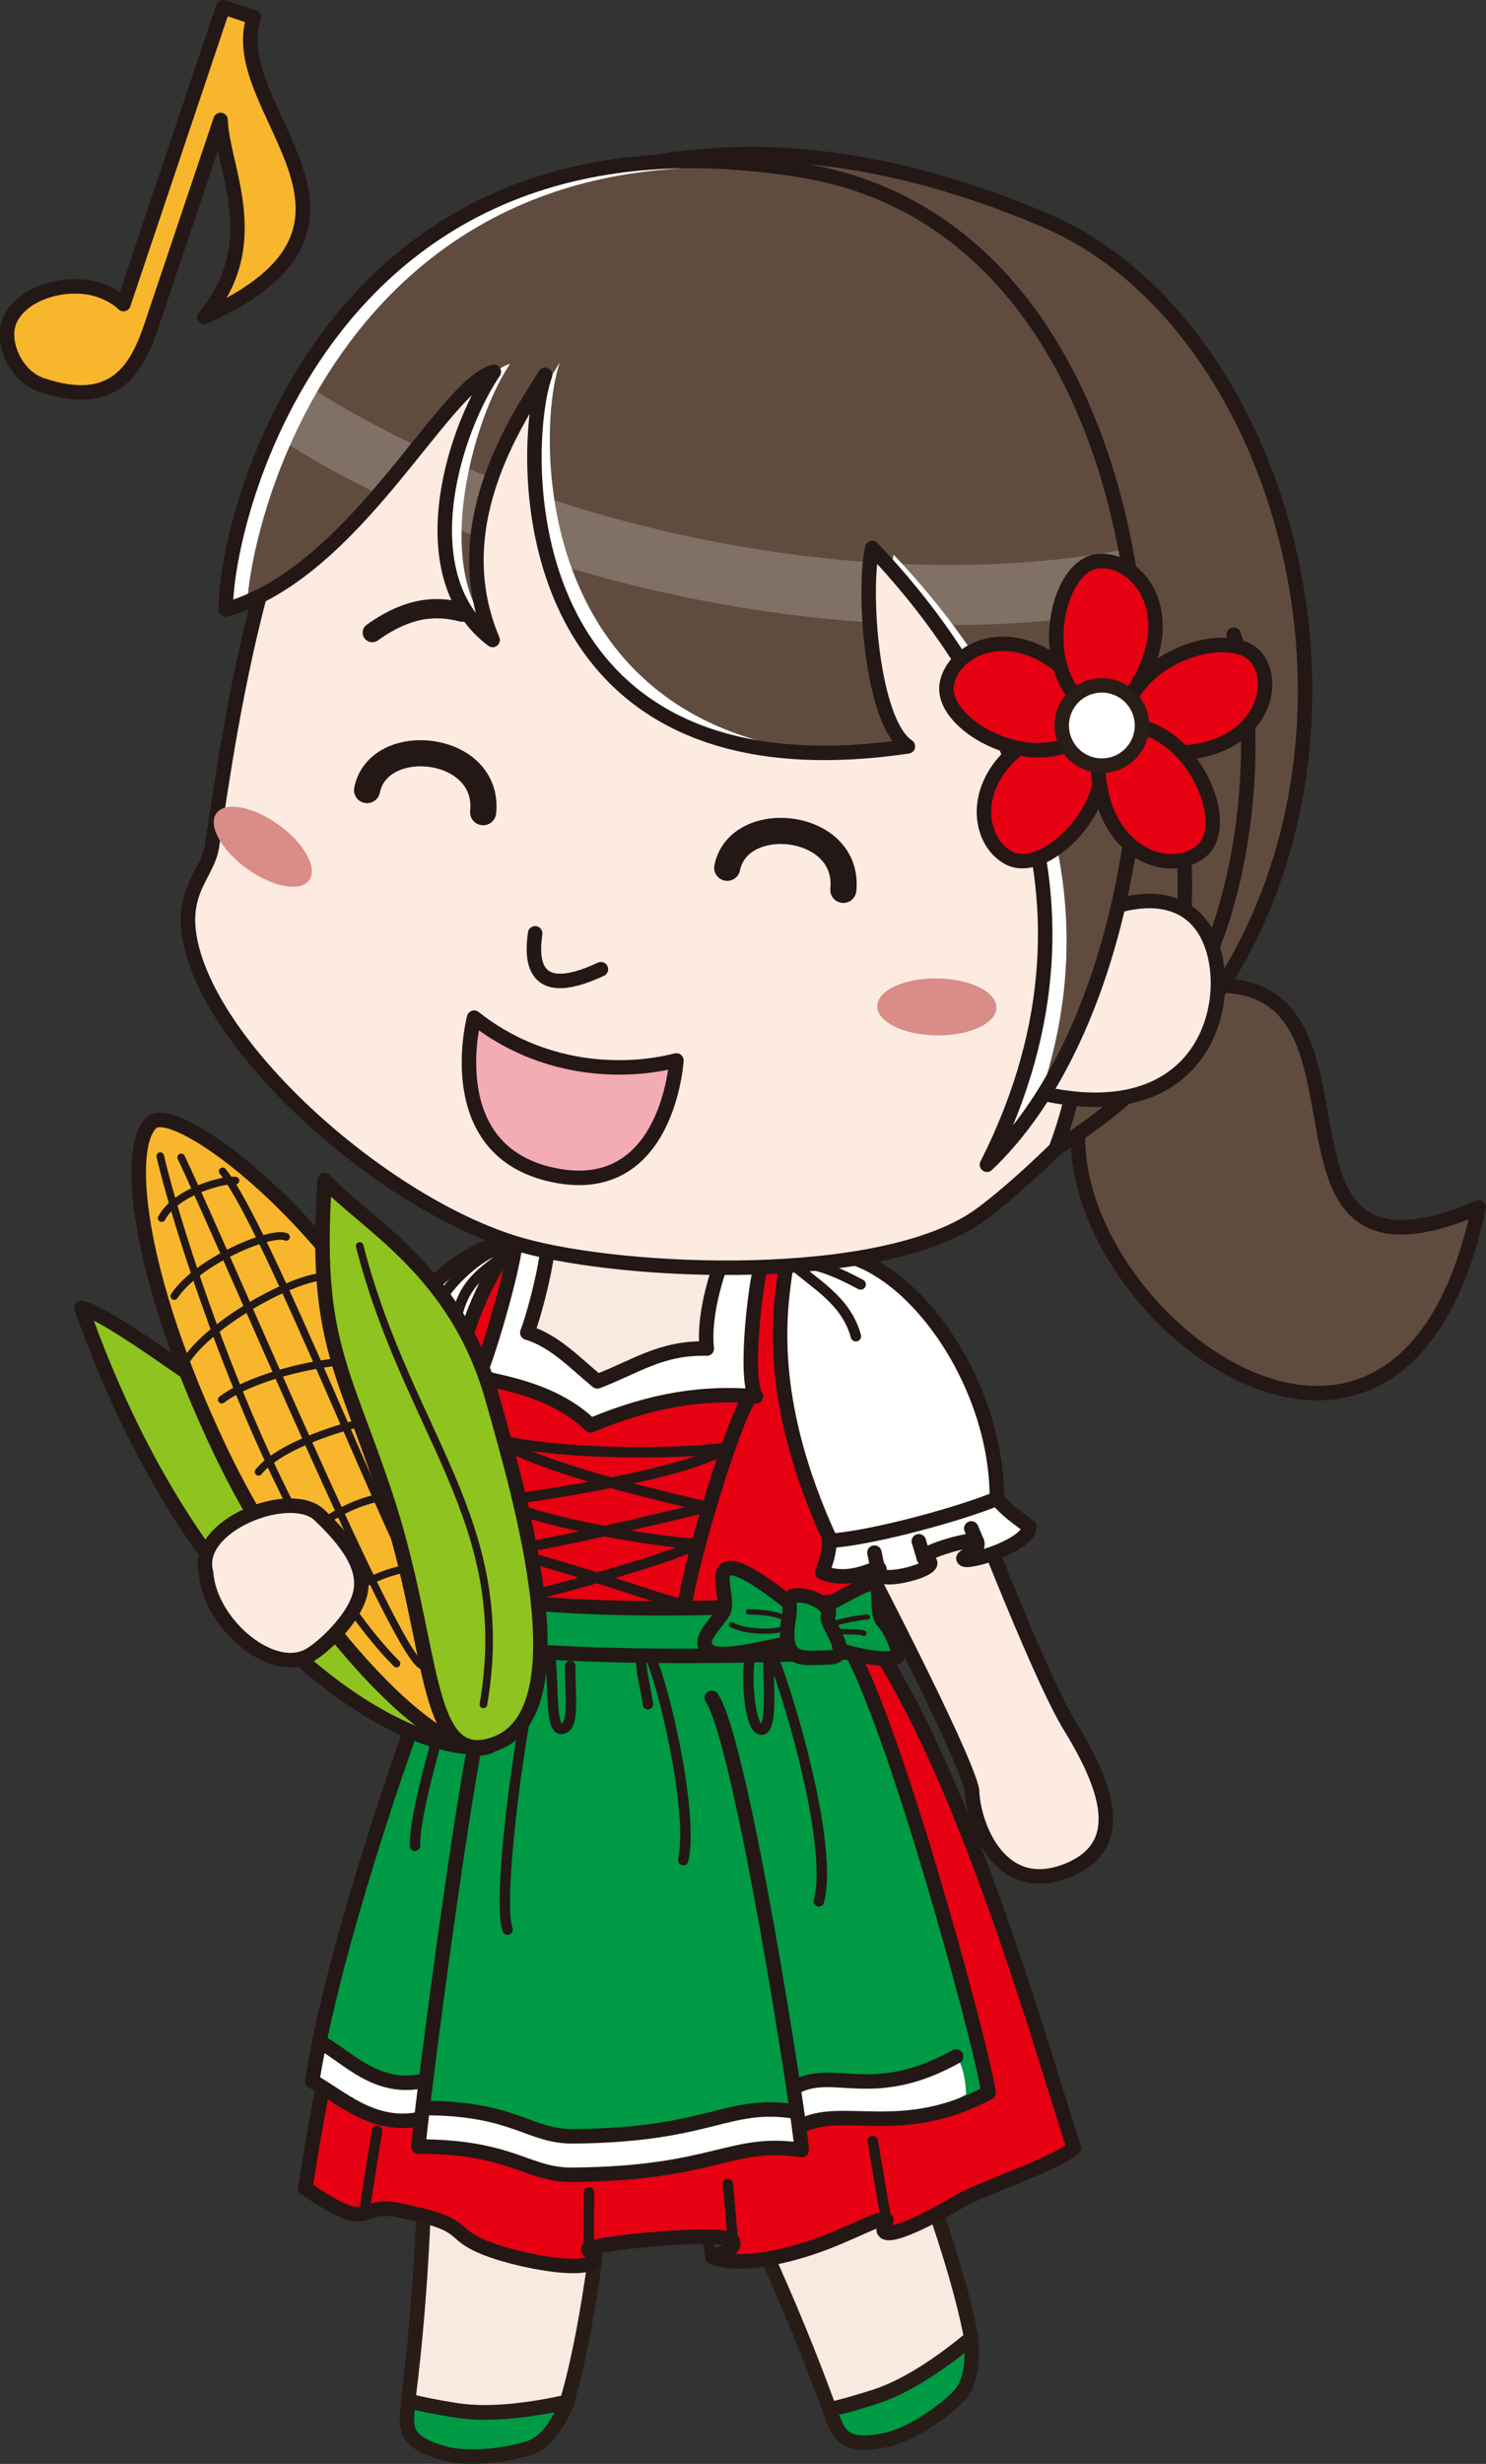 <?xml version="1.0" encoding="UTF-8"?>
<svg id="_レイヤー_2" data-name="レイヤー 2" xmlns="http://www.w3.org/2000/svg" xmlns:xlink="http://www.w3.org/1999/xlink" viewBox="0 0 62.59 103.72">
  <rect x="0" y="0" width="62.59" height="103.72" fill="#333333" stroke="none"/>
  <defs>
    <style>
      .cls-1, .cls-2, .cls-3 {
        fill: #fff;
      }

      .cls-4, .cls-5, .cls-6, .cls-7, .cls-8, .cls-9, .cls-10, .cls-2, .cls-11, .cls-12, .cls-13, .cls-14, .cls-15, .cls-16, .cls-17, .cls-18, .cls-19, .cls-3 {
        stroke-linecap: round;
        stroke-linejoin: round;
      }

      .cls-4, .cls-6 {
        stroke: #281c17;
      }

      .cls-4, .cls-6, .cls-7, .cls-8, .cls-10, .cls-12, .cls-14, .cls-15, .cls-16, .cls-17, .cls-3 {
        stroke-width: .61px;
      }

      .cls-4, .cls-20 {
        fill: #fae9e0;
      }

      .cls-5 {
        stroke-width: 1.1px;
      }

      .cls-5, .cls-7, .cls-8, .cls-9, .cls-10, .cls-11, .cls-12, .cls-13, .cls-14, .cls-15, .cls-16, .cls-17, .cls-18, .cls-19, .cls-3 {
        stroke: #231815;
      }

      .cls-5, .cls-21, .cls-9, .cls-11, .cls-12, .cls-13, .cls-22, .cls-18 {
        fill: none;
      }

      .cls-23, .cls-16 {
        fill: #604c3f;
      }

      .cls-6, .cls-24, .cls-17 {
        fill: #094;
      }

      .cls-7, .cls-25 {
        fill: #fdebe2;
      }

      .cls-21 {
        opacity: .2;
        stroke: #fff;
        stroke-miterlimit: 10;
        stroke-width: 2.53px;
      }

      .cls-8 {
        fill: #f8b62d;
      }

      .cls-9 {
        stroke-width: .81px;
      }

      .cls-10 {
        fill: #f3abb4;
      }

      .cls-2 {
        stroke: #291d18;
        stroke-width: .61px;
      }

      .cls-11 {
        stroke-width: .32px;
      }

      .cls-26 {
        fill: #da8c86;
      }

      .cls-27 {
        clip-path: url(#clippath);
      }

      .cls-13 {
        stroke-width: .22px;
      }

      .cls-14 {
        fill: #8fc31f;
      }

      .cls-15, .cls-19 {
        fill: #e60012;
      }

      .cls-18, .cls-19 {
        stroke-width: .44px;
      }
    </style>
    <clipPath id="clippath">
      <path class="cls-22" d="m9.51,25.66c5.47-1.56,9.13-9.43,11.29-10.01-1.8,2.67-3.55,8.67-.05,11.29-2-4.72.9-9.09,2.21-11.16-1.07,2.97-1.62,18.12,15.28,15.64-1.52-1.01-1.91-6.51-1.5-8.35,4.3,4.52,10.91,13.96,4.83,25.96,9.72-9.2,9.47-38.96-7.71-41.84C13.79,3.84,9.47,21.87,9.51,25.66Z"/>
    </clipPath>
  </defs>
  <g id="_えりなちゃん" data-name="えりなちゃん">
    <g>
      <path class="cls-1" d="m14.19,63.09c0-6.1,5.54-12.93,8.92-10.5.23,1.63.9,6.15-1.9,12.24h.04c-.02.55.18,1.05.3,1.37-1.37.57-2.57-.52-2.4-.05.24.67-2.93-.16-1.97-.49.62-.21-2.06-.97-2.14-.77-.21.48.77.64.52.77s-2.64-.57-2.75-1.38c.8-.56,1.13-.87,1.38-1.19Z"/>
      <path class="cls-12" d="m14.19,63.08c0-5.18,5.39-13.07,9.71-10.31.23,1.64.12,5.97-2.7,12.09-1.85-.13-5.64-1.19-7.01-1.78Z"/>
      <path class="cls-18" d="m18.85,54.29c.37-.51,1.7-1.87,2.85-1.83-.94.88-1.99,1.21-2.41,2.76"/>
      <line class="cls-12" x1="17.27" y1="65.57" x2="17.48" y2="64.88"/>
      <line class="cls-12" x1="15.04" y1="64.88" x2="15.27" y2="64.34"/>
      <path class="cls-12" d="m21.25,64.83c-.02.54.18,1.04.3,1.36-1.37.57-2.57-.52-2.4-.05.24.67-2.93-.16-1.97-.49.62-.21-2.06-.97-2.14-.77-.21.48.77.64.52.77s-2.64-.57-2.75-1.38c.8-.56,1.13-.87,1.38-1.19"/>
      <path class="cls-6" d="m40.91,98.43c.08,1.02-.03,1.87-.47,2.37-.48.55-1.96,1.66-3.11,1.91-1.71.37-1.96-.21-2.21-.79-.03-.08-.1-.24-.18-.48.51-.12,1.16-.29,1.97-.56,1.39-.46,2.87-1.51,4-2.45Z"/>
      <path class="cls-4" d="m18.26,80.91c.6-1.59,3.52-5.97,5.35-5.62s2.24,1.33,2.4,2.79c.28,2.48-.2,16.47-2.13,23.03-1.44.32-3.23.58-4.68.35-.84-.13-1.5-.27-2.01-.4,1.25-9.8.46-18.56,1.06-20.15Z"/>
      <path class="cls-6" d="m23.9,101.11c-.39.94-.88,1.65-1.5,1.9-.67.27-2.5.58-3.64.28-1.69-.45-1.65-1.08-1.61-1.71,0-.08.03-.26.06-.51.51.13,1.17.27,2.01.4,1.45.23,3.24-.03,4.68-.35Z"/>
      <path class="cls-4" d="m26.69,83.02c-.19-1.69.4-6.91,2.19-7.44s2.6.17,3.41,1.38c1.38,2.07,7.34,14.75,8.62,21.46-1.13.94-2.61,1.99-4,2.45-.81.26-1.46.44-1.97.56-3.36-9.29-8.07-16.72-8.26-18.41Z"/>
      <line class="cls-12" x1="19.21" y1="66.02" x2="19.35" y2="65.36"/>
      <path class="cls-15" d="m12.85,92.11c2.97,2.03,2.08.56,3.93.93,3.18.63,1.97.93,3.72,1.61s5.41,1.22,4.28.06c-.23-.24,5.92-.87,6.09-.36s-1.14.59-.79.7c1.07.33,2.53.05,3.86-.36,1.91-.59,3.68-1.73,3.36-1.11-.51.98,1.43.08,3.16-.94.88-.52,4.26-1.64,4.77-2.24-1.31-3.86-5.75-20.32-10.99-24.16,0,0-6.12-2.63-10.38-2.63s-4.84,4.52-4.84,4.52c0,0-4.34,11.87-6.16,23.99Z"/>
      <path class="cls-15" d="m36.64,68.68c-.11-3.32.75-3.32-.29-7.51-1.74-7-4.71-13.37-9.43-12.54-2.29.41-7.87,3.41-8.09,12.81-.07,2.86.37,5.11.37,6.56,1.8.28,13.88.34,17.43.68Z"/>
      <path class="cls-20" d="m21.97,51.43c1.03-.19,9.96.2,10.39.24-.19,7.9-3.15,6.33-7.42,6.56-5.44,0-2.27-6.24-2.97-6.8Z"/>
      <path class="cls-24" d="m35.36,68.75l-16.15-.75c-.96,1.21-5.08,14.13-6.06,19.71,1.05.56,2.77,1.74,4.58,1.66-.05.4-.09.77-.13,1.09,3.96,0,4.57,1.21,6.5,1.19,6.02-.05,6.66-1.5,9.65-1.04-.01-.2-.04-.54-.08-.98,1.69-.98,3.97.45,7.65-1.55-.28-2.02-4.1-17.18-5.97-19.34Z"/>
      <line class="cls-18" x1="15.33" y1="93.18" x2="15.88" y2="89.7"/>
      <line class="cls-18" x1="24.79" y1="94.71" x2="24.81" y2="92.29"/>
      <line class="cls-18" x1="30.87" y1="94.35" x2="30.66" y2="91.94"/>
      <line class="cls-19" x1="29.92" y1="95.04" x2="29.79" y2="94.15"/>
      <path class="cls-18" d="m37.34,93.46c-.06-.21-.56-3.22-.58-3.33"/>
      <path class="cls-1" d="m33.51,88.89c-2.9-.46-3.52.99-9.36,1.04-1.87.02-2.46-1.19-6.3-1.19.02-.25.1-.88.13-1.17-1.98.45-3.32-.96-4.45-1.58-.25.36-.36,1.21-.38,1.59,1.17.62,2.55,2.03,4.59,1.58-.06.37-.11.89-.14,1.17,3.96,0,4.57,1.21,6.5,1.19,6.02-.05,6.66-1.5,9.65-1.04-.02-.32,0-.56-.08-.98,1.69-.98,3.34.66,7.02-1.33,0-.4-.12-1.32-.43-1.59-3.57,1.99-5.21.35-6.85,1.33.03.27.06.76.08.98Z"/>
      <path class="cls-18" d="m19.7,71.11c.24-.7.38-1.87.11-1.89s-2.39,6.74-2.33,8.48"/>
      <path class="cls-18" d="m24.02,70.13c-.03,1.07.23,2.65-.39,2.65s-.14-3.65-.73-3.4-2.06,10.44-1.52,11.85"/>
      <path class="cls-18" d="m27.29,71.74c-.06-.56-.54-2.29-.11-2.28s2.09,6.58,1.6,8.84"/>
      <path class="cls-18" d="m31.63,69.52c-.25.95-.06,3.4.48,3.29s.11-3.3.31-3.29,2.78,7.81,2.07,10.52"/>
      <path class="cls-12" d="m17.85,87.59c-1.98.45-3.19-.98-4.32-1.6"/>
      <path class="cls-12" d="m33.51,88.89c-2.9-.46-3.52.99-9.36,1.04-1.87.02-2.46-1.19-6.3-1.19"/>
      <path class="cls-12" d="m40.27,86.57c-3.57,1.99-5.21.35-6.85,1.33"/>
      <path class="cls-12" d="m19.08,68.25c-.66,1.19-4.89,12.69-5.93,19.36,1.17.62,2.55,2.03,4.59,1.58"/>
      <path class="cls-12" d="m35.36,68.75c1.88,2.15,5.99,17.32,6.28,19.34-3.68,1.99-6.26.46-7.95,1.44"/>
      <path class="cls-12" d="m20.23,72.36c-.69,2.81-2.35,15.29-2.61,18,3.96,0,4.57,1.21,6.5,1.19,6.02-.05,6.66-1.5,9.65-1.04-.11-1.57-2.55-17.22-3.79-19.04"/>
      <path class="cls-3" d="m32.17,52.88c-.32.67-.85,5.16-.33,5.9-2.25-.18-4.37.14-6.96,1.22-1.62-1.55-3.84-1.79-4.73-2.05.42-.86,1.78-5.55,1.54-5.99,0,0,1.06.02,1.35.13.19.43-.49,3.14-.83,4.01,1.14.33,2.07,1.33,2.95,2.05,1.65-.63,2.69-1.43,4.61-1.38-.17-1.61.57-3.55.83-4.23l1.58.34Z"/>
      <path class="cls-15" d="m20.66,58.07c.01,1.93.52,5.01.49,9"/>
      <path class="cls-15" d="m31.52,58.91c-.71,1.18-2.24,6.2-2.65,8.46"/>
      <path class="cls-18" d="m21.25,67.41c1.56-.29,6.82-1.74,8.16-2.43-1.26.02-6.85-.9-8.38-1.79,1.82-.24,8.02-1.17,9.56-2.25-2.14.31-7.33.3-9.75-.39,1.82,1.24,7.13,2.46,8.99,2.89-1.87.42-6.92,1.68-8.7,1.82,3.49.89,6.54,2.03,7.64,2.29"/>
      <path class="cls-17" d="m18.85,67.04s6.06,1.33,18.1.23c.94-.09,1.1,2.18,1.1,2.18-2.92.17-14.27.65-19.57-.41.29-.8.37-1.2.37-2Z"/>
      <path class="cls-17" d="m34.06,69.07c-.59-.09-3.56.89-4.18.44s.33-1.16.59-1.67-.44-1.88.34-1.83,2.51,1.57,2.95,1.83c.54.31,2.73-1.43,3.07-1.14s.02,1.19.38,1.57.8,1.46.53,1.51c-1.22.22-3.31-.66-3.69-.72Z"/>
      <path class="cls-17" d="m33.24,68.01c.09-.53-.2-.9.48-.85s1.35.56,1.16.85,1.17,1.74.03,1.76-2.04.29-1.67-1.76Z"/>
      <path class="cls-13" d="m31.52,67.85c1.01.03,1.69.17,1.66.54s-1.75.37-2.37,0"/>
      <path class="cls-13" d="m36.54,68.07c-.3,0-1.63.25-1.55.41.17.34,1.19.13,1.4.28"/>
      <path class="cls-7" d="m35.45,63.91c1.03,1.96,5.16,9.89,5.49,11.44.04,1.47,1.16,4.47,3.94,3.42,2.78-1.05,1.64-3.73.16-6.15-1.38-2.27-4.48-10.43-4.89-11.41"/>
      <path class="cls-1" d="m41.99,63.09c0-6.1-5.5-12.22-8.88-9.79-.23,1.63-.95,5.44,1.86,11.53h-.04c.02.55-.18,1.05-.3,1.37,1.37.57,2.57-.52,2.4-.05-.24.67,2.93-.16,1.97-.49-.62-.21,2.06-.97,2.14-.77.21.48-.77.64-.52.77s2.64-.57,2.75-1.38c-.8-.56-1.13-.87-1.38-1.19Z"/>
      <path class="cls-12" d="m41.99,63.08c0-6.1-5.5-12.22-8.88-9.79-.23,1.64-.95,5.46,1.88,11.57,1.85-.13,5.64-1.19,7.01-1.78Z"/>
      <path class="cls-18" d="m36.25,54.07c-.56-.29-1.78-.97-2.93-.92.94.88,2.31,1.55,2.73,3.1"/>
      <line class="cls-12" x1="36.97" y1="66.02" x2="36.83" y2="65.36"/>
      <line class="cls-12" x1="38.91" y1="65.57" x2="38.7" y2="64.88"/>
      <line class="cls-12" x1="41.14" y1="64.88" x2="40.91" y2="64.34"/>
      <path class="cls-12" d="m34.93,64.83c.02.54-.18,1.04-.3,1.36,1.37.57,2.57-.52,2.4-.05-.24.67,2.93-.16,1.97-.49-.62-.21,2.06-.97,2.14-.77.21.48-.77.64-.52.77s2.64-.57,2.75-1.38c-.8-.56-1.13-.87-1.38-1.19"/>
      <path class="cls-7" d="m17.34,12.49c-6.01,5.54-7.61,17.92-8.41,23.12-.19,1.25-1.41,1.89-.88,4.18,1.11,4.75,8.46,11.11,13.98,12.64,4.4,1.22,15.1,1.65,19.19-1.24,2.1-1.49,8.74-7.63,11.44-14,2.72-6.42,1.97-18.33-5.82-24.64-10.32-8.37-23.36-5.71-29.5-.06Z"/>
      <ellipse class="cls-26" cx="11.07" cy="35.64" rx="1.14" ry="2.41" transform="translate(-24.32 23.8) rotate(-54.24)"/>
      <ellipse class="cls-26" cx="39.47" cy="42.39" rx="1.2" ry="2.51" transform="translate(-3.45 81.29) rotate(-89.24)"/>
      <path class="cls-9" d="m19.47,25.77c-.87-.22-2.09-.36-3.79.86"/>
      <path class="cls-10" d="m28.49,44.64s-.35,5.86-5.2,4.82c-4.81-1.02-3.32-6.62-3.32-6.62,2.79,2.21,6.15,2.4,8.52,1.8Z"/>
      <path class="cls-12" d="m22.54,39.29c-.09.71-.4,3,2.77,1.51"/>
      <path class="cls-16" d="m45.89,45.52c-3.49,7.91,12.84,22.03,16.39,5.31-10.91,4.64-2.4-11.69-13.03-9.05-.9.22-2.77,1.25-3.36,3.74Z"/>
      <path class="cls-16" d="m44.46,48.36c16.35-10.13,11.58-33.95-.42-39.08-12-5.12-19.76-2.03-23.55.07,3.98,1.76,10.84,4.46,15.14,8.35,7.51,6.8,12.62,20.58,8.84,30.66Z"/>
      <path class="cls-12" d="m51.96,26.72c1.08,3.02.85,10.04-1.54,14.55"/>
      <path class="cls-12" d="m49.53,33.89c.57,1.73.49,5.72-.18,8.36"/>
      <path class="cls-25" d="m44.79,39.48c.72-1.07,5.01-3,6.23.25.98,2.62-.42,7.91-7.33,6.25"/>
      <path class="cls-12" d="m44.79,39.48c.72-1.07,5.01-3,6.23.25.98,2.62-.42,7.91-7.33,6.25"/>
      <g class="cls-27">
        <g>
          <path class="cls-1" d="m9.51,25.66c5.47-1.56,9.13-9.43,11.29-10.01-1.8,2.67-3.55,8.67-.05,11.29-2-4.72.9-9.09,2.21-11.16-1.07,2.97-1.62,18.12,15.28,15.64-1.52-1.01-1.91-6.51-1.5-8.35,4.3,4.52,10.91,13.96,4.83,25.96,9.72-9.2,9.47-38.96-7.71-41.84C13.79,3.84,9.47,21.87,9.51,25.66Z"/>
          <path class="cls-23" d="m10.39,25.93c5.47-1.56,8.92-10.03,11.09-10.61-1.8,2.67-3.58,10.02.16,11.9-2-4.72.62-9.89,1.94-11.96-1.07,2.97-1.4,17.92,15.56,16.44-1.52-1.01-1.91-6.51-1.5-8.35,4.3,4.52,10.91,13.96,4.83,25.96,9.72-9.2,9.47-38.96-7.71-41.84C14.67,4.11,10.35,22.14,10.39,25.93Z"/>
          <ellipse class="cls-21" cx="31.63" cy="9.56" rx="14.55" ry="28.94" transform="translate(15.58 38.44) rotate(-77.75)"/>
        </g>
      </g>
      <path class="cls-12" d="m9.51,25.66c5.47-1.56,9.13-9.43,11.29-10.01-1.8,2.67-3.55,8.67-.05,11.29-2-4.72.9-9.09,2.21-11.16-1.07,2.97-1.62,18.12,15.28,15.64-1.52-1.01-1.91-6.51-1.5-8.35,4.3,4.52,10.91,13.96,4.83,25.96,9.72-9.2,9.47-38.96-7.71-41.84C13.79,3.84,9.47,21.87,9.51,25.66Z"/>
      <path class="cls-5" d="m15.46,33.26c.49-2.42,5.18-1.93,4.89.93"/>
      <path class="cls-5" d="m30.63,36.53c.49-2.42,5.18-1.93,4.89.93"/>
      <path class="cls-8" d="m8.61,13.34c2.62-3.1.75-6.26.68-8.29l-2.93,8.71c-.61,1.8-1.57,3.47-4.6,2.45-1.1-.37-1.68-1.76-1.39-2.61.41-1.23,2.38-1.86,3.81-1.39.4.13.8.37,1.02.59L9.4.3l1.29.43c-1.31,3.91,6.64,8.71-2.08,12.61"/>
      <path class="cls-15" d="m46.12,30.99c1.3,2.56-2.02,6-3.64,5.12s-1.71-4.29,2.46-5.66"/>
      <path class="cls-15" d="m45.81,30.82c-2.1,1.96-6.33-.28-5.92-2.08s3.64-2.83,6.12.8"/>
      <path class="cls-15" d="m46,29.89c-2.48-1.45-1.56-6.14.28-6.27s3.77,2.67,1.01,6.09"/>
      <path class="cls-15" d="m47.34,30.51c.11-2.87,4.67-4.27,5.66-2.72s-.57,4.58-4.89,3.76"/>
      <path class="cls-15" d="m47.21,30.55c2.86-.25,4.82,4.11,3.39,5.28s-4.62,0-4.34-4.39"/>
      <circle class="cls-2" cx="46.41" cy="30.54" r="1.69"/>
      <g>
        <path class="cls-14" d="m20.73,73.45c-2.39.82-11.87-3.02-17.3-18.4,1.84.53,6.97,4.94,8.47,4.96"/>
        <path class="cls-8" d="m20.73,73.45c-1.84,1.21-7.88-4.9-11.46-12.41-3.58-7.52-4.01-12.88-2.86-13.8s8.93,4.98,12.03,13.25,3.85,11.94,2.29,12.96Z"/>
        <path class="cls-11" d="m6.75,48.67c.86,3.69,4.93,16.3,9.95,21.36"/>
        <path class="cls-11" d="m7.63,48.72c2.04,4.3,8.91,20.71,10.12,21.38"/>
        <path class="cls-11" d="m9.38,49.31c1.9,2.36,7.26,16.2,8.6,18.08"/>
        <path class="cls-11" d="m6.81,51.28c.62-1.16,2.71-1.66,3.11-1.58"/>
        <path class="cls-11" d="m7.34,54.56c1-1.5,4.12-2.78,4.71-2.49"/>
        <path class="cls-11" d="m7.86,57.24c1.25-1.82,5.22-3.81,6.03-3.45"/>
        <path class="cls-11" d="m9.34,58.92c1.51-1.15,5.4-1.92,6.44-1.52"/>
        <path class="cls-11" d="m10.89,61.96c1.18-1.5,5.83-2.6,6.29-2.26"/>
        <path class="cls-11" d="m12.59,64.95c2.19-2.18,4.55-2.12,5.05-1.95"/>
        <path class="cls-11" d="m14.32,67.44c1.01-1.11,3.17-1.67,3.82-1.41"/>
        <path class="cls-14" d="m20.73,73.45c-2.93.9-2.39-4.18-4.5-10.53-1.79-5.36-3.01-6.57-2.55-13.24,1.68,1.83,5.53,3.79,7.05,9.15,1.23,4.34,3.88,13.42,0,14.62Z"/>
        <path class="cls-11" d="m15.15,52.45c2.03,7.92,6.54,11.63,5.21,19.3"/>
      </g>
      <path class="cls-7" d="m8.68,66.2c-.55-1.99,3.56-3.59,4.78-2.42,1.12,1.07,1.93,2.13,1.73,3.21s-1.49,2.26-2,2.59c-1.56,1.15-4.36-1.17-4.51-3.38Z"/>
    </g>
  </g>
</svg>